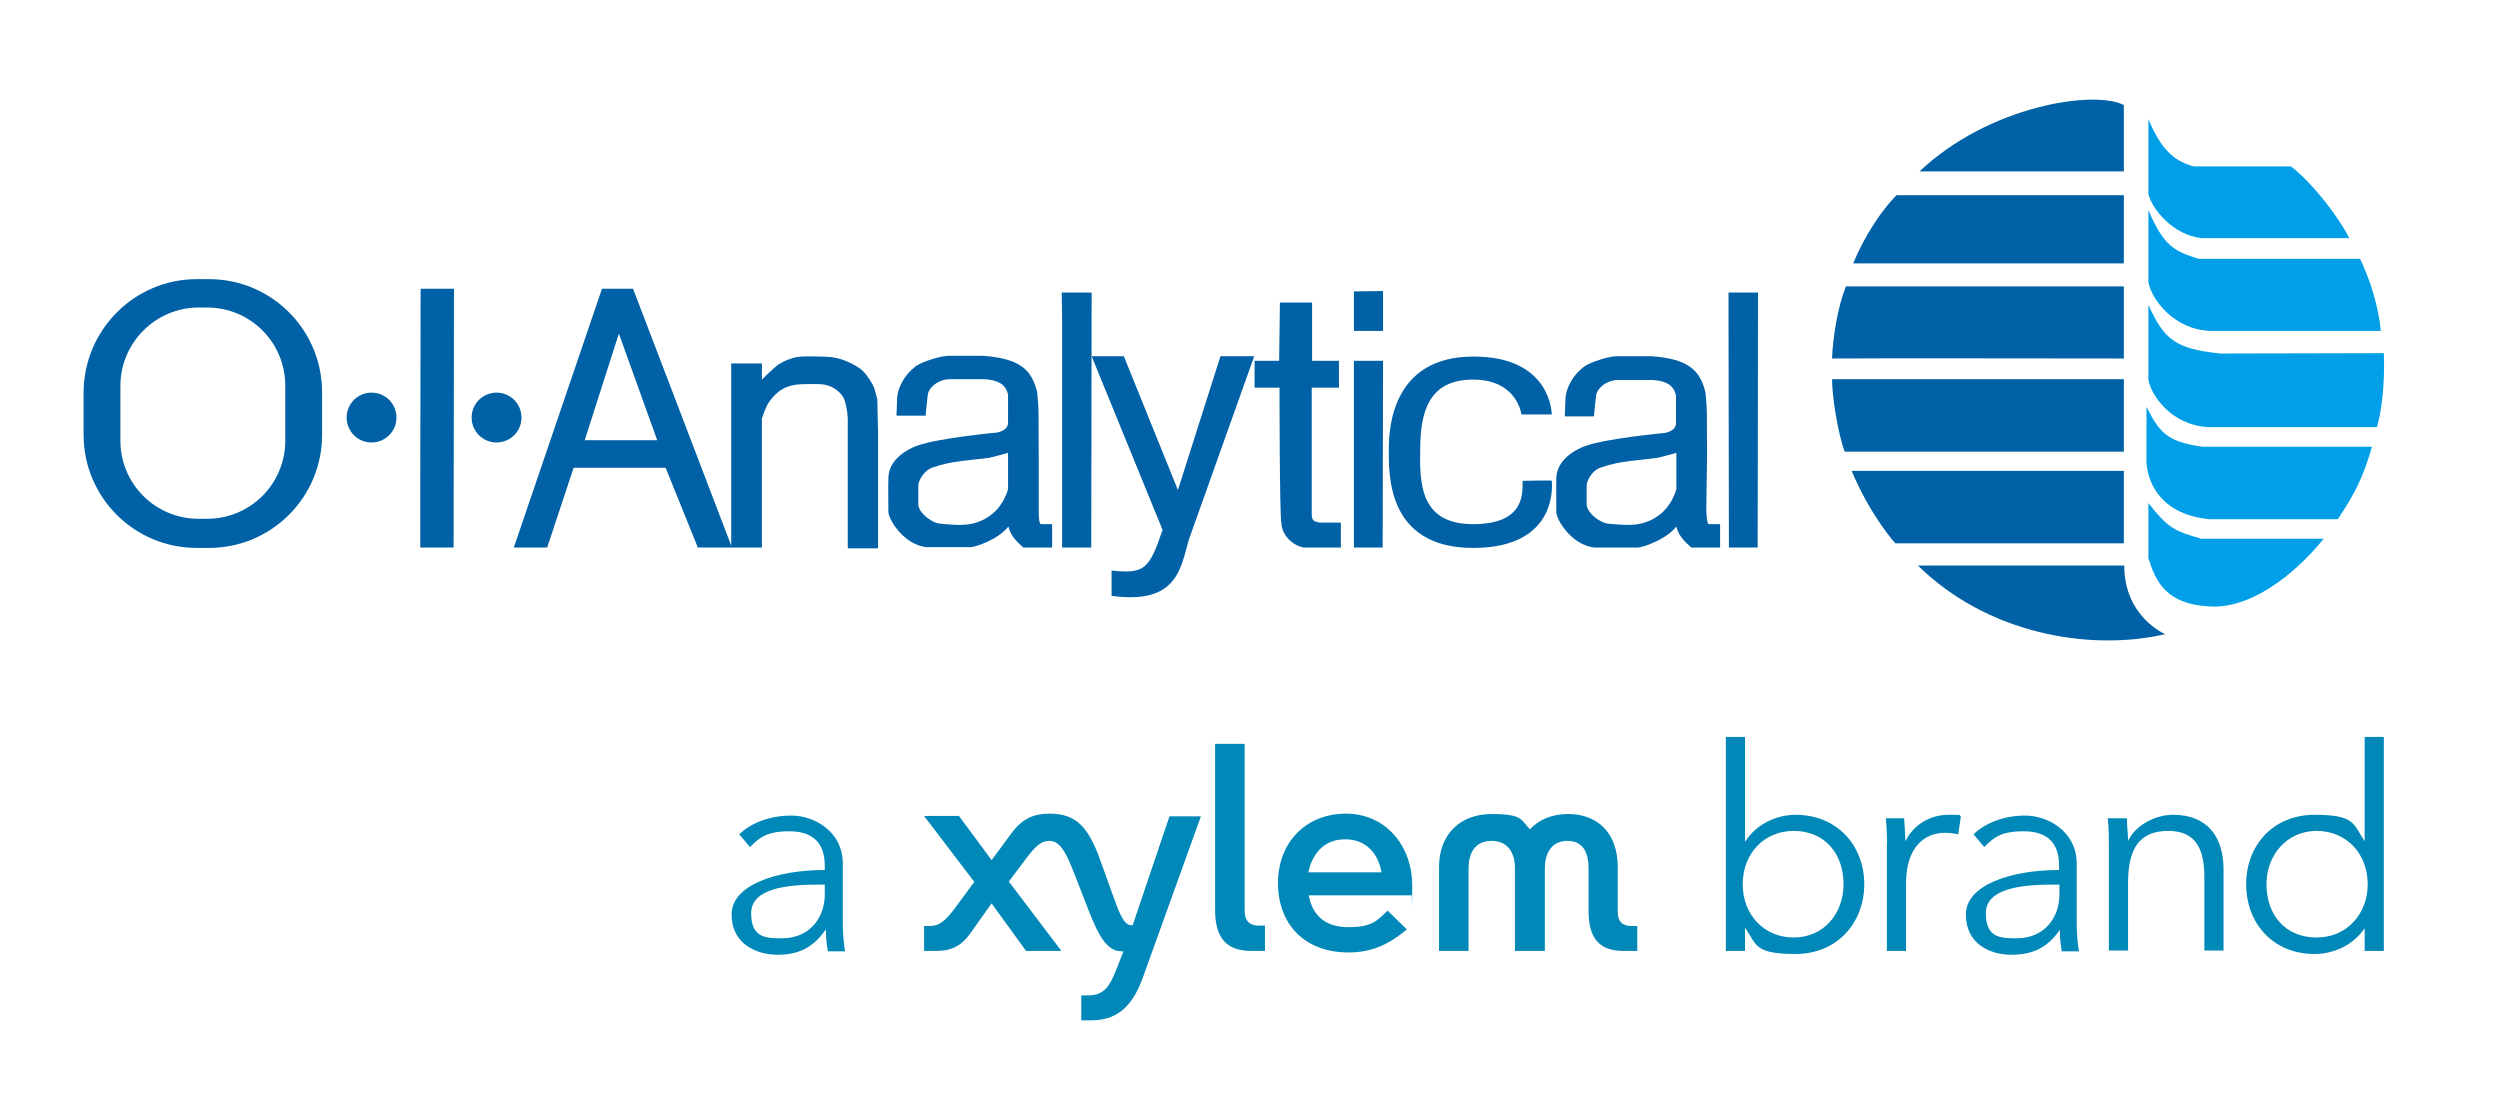 <svg xmlns="http://www.w3.org/2000/svg" id="layer" viewBox="0 0 652 285"><defs><style>      .cls-1, .cls-2 {        fill: #0061a6;      }      .cls-1, .cls-2, .cls-3, .cls-4, .cls-5 {        stroke-width: 0px;      }      .cls-1, .cls-3 {        fill-rule: evenodd;      }      .cls-3, .cls-4 {        fill: #009fe8;      }      .cls-5 {        fill: #0088b8;      }    </style></defs><path class="cls-3" d="M560.3,79.5v19.6c.7,3.8,5.7,11.7,15.6,12.3h44c2.4-8.4,1.8-19.3,1.8-19.3-4.5,0-38.8.1-42.6.1-11.7-1.2-14.7-3.6-18.8-12.7"></path><path class="cls-3" d="M560.3,54.8v18.8c.8,4.4,6.6,12.4,16.2,12.7h44.4s-.5-8.6-5.4-18.8h-42.1c-6-1.9-9-3-13.1-12.7"></path><path class="cls-3" d="M560.3,31.1v19.5c.9,3.8,6.3,10.7,13.9,11.5h38.5c-2.7-5.3-9.2-14-15.2-18.7h-25.4c-5.4-1.5-8.5-4.6-11.8-12.3"></path><path class="cls-4" d="M559.8,106.1v14.8c.5,5.4,4,13.3,16.4,14.5h33.5c4.6-6.8,6.9-11.7,8.9-18.9h-44.2c-9.6-1.3-11.3-4-14.6-10.4"></path><path class="cls-3" d="M560.3,131.2v14.4c1.9,5.8,4.4,12.6,17.8,12.6,13.3-.6,25.1-14.1,27.9-17.7h-31.9c-7.1-2-8.8-2.9-13.8-9.3"></path><path class="cls-2" d="M553.9,27.4v17.3h-53.3c18.2-17.2,45.6-21.3,53.3-17.3"></path><path class="cls-2" d="M553.9,50.9v17.8h-70.6c3.1-7.5,7.5-13.9,11.3-17.8h59.3Z"></path><path class="cls-2" d="M553.9,74.7v18.8s-70-.1-76.1,0c.2-5.6,1.5-13.5,3.6-18.8h72.5"></path><path class="cls-2" d="M553.9,98.9v18.9h-72.8c-1.8-4.8-3.3-14.4-3.3-18.9h76.1Z"></path><path class="cls-2" d="M553.9,122.8v18.9h-59.6s-6.4-7-11.4-18.9h71Z"></path><path class="cls-2" d="M500.2,147.5c17.9,17.6,44.3,22.5,64.5,17.9,0,0-10.7-4.5-10.7-17.9h-53.8"></path><polygon class="cls-1" points="458.5 76.3 450.8 76.3 450.8 83.4 450.9 142.8 458.4 142.8 458.5 76.3"></polygon><polygon class="cls-1" points="353.1 99.3 353.1 142.8 360.6 142.8 360.7 94.1 353.1 94.1 353.1 99.3"></polygon><path class="cls-1" d="M333.8,78.9h8.4v15.2h7v7h-7.1v32.9c0,1.8.5,2,2.1,2.3h5.5v6.5h-9.7c-4.1-.9-5.8-4.4-5.8-6.3-.5-1.5-.5-35.4-.5-35.4h-6.5v-7h6.4l.2-15.2Z"></path><polygon class="cls-1" points="284.7 76.3 276.9 76.3 277 83.1 277 142.8 284.6 142.8 284.7 76.3"></polygon><polygon class="cls-1" points="109.6 128.3 109.7 75.3 118.4 75.3 118.3 142.8 109.6 142.8 109.6 128.3"></polygon><path class="cls-1" d="M198.7,142.8h-8v-48h8v4.2s3.2-3.2,4.4-4,3.4-1.7,5-1.9c1.6-.3,7.2-.1,8.4,0,1.1.1,2.9.5,4,1,1.1.4,3.5,1.6,4.6,2.7s2.5,3.3,2.9,4.4c.3,1,.8,2.9.8,2.9l.2,8.8v30.1h-7.9v-33.9s-.2-2.4-.2-1.9c.1.5-.3-2.2-.8-3.2-.5-1.2-2.5-3.6-6.1-3.8-1-.1-4.1,0-4.8,0-5.5.1-7.5,3.2-8.6,4.6-.9,1.2-1.9,4.4-1.9,4.4v33.6Z"></path><polygon class="cls-1" points="360.7 75.9 360.7 86.3 353.1 86.3 353.1 79 353.1 76 360.7 75.9"></polygon><path class="cls-1" d="M165.1,75.3l25.8,67.5h-8.9l-8.4-20.8h-24l-6.9,20.8h-8.7l23-67.5h8.1ZM161.4,87l-8.9,27.8h18.9l-10-27.8Z"></path><path class="cls-1" d="M129.5,102.4c3.6,0,6.5,2.9,6.5,6.5s-2.9,6.5-6.5,6.5-6.5-2.9-6.5-6.5,2.9-6.5,6.5-6.5"></path><path class="cls-1" d="M96.9,102.4c3.6,0,6.5,2.9,6.5,6.5s-2.9,6.5-6.5,6.5-6.5-2.9-6.5-6.5,2.9-6.5,6.5-6.5"></path><path class="cls-1" d="M51.3,72.8h3.2c16.3,0,29.5,13.2,29.5,29.5v11.1c0,16.3-13.2,29.5-29.5,29.5h-3.2c-16.3,0-29.5-13.2-29.5-29.5v-11.1c.1-16.3,13.3-29.5,29.5-29.5M51.8,80.2h2.2c11.3,0,20.4,9.1,20.4,20.4v14.3c0,11.3-9.1,20.4-20.4,20.4h-2.2c-11.3,0-20.4-9.1-20.4-20.4v-14.3c0-11.2,9.2-20.4,20.4-20.4"></path><path class="cls-1" d="M284.7,92.9h8.4l14.1,34.9,11.1-34.9h8.8l-17.1,48c-2.1,7.5-3.1,16.8-20.1,14.5v-6.6c8.6.9,9.8-.3,13.3-10.6-4.1-10-18.5-45.3-18.5-45.3"></path><path class="cls-1" d="M408.3,103.5c.6-4,3.1-6.6,5-8,1.7-1.1,6.2-2.6,8.4-2.6h9c9.7.7,12.7,3.7,14.1,9.5.5,5.7.3,2.7.4,16.4l-.2,14.2c.1,2.7.3,3.4.6,3.7h3v6.1h-7.5c-.8-.8-3.3-2.6-3.9-5.5-2.7,3.5-9.1,5.6-10.2,5.5h-11.2c-6-.7-9.8-7.2-9.9-9.1,0,0-.1-7.8,0-9,.1-6,7.6-8.4,7.6-8.4,5.6-2,20.8-3.4,20.8-3.4,2-.5,2.6-1.3,2.8-2.2v-7.5c-.4-2.2-1.9-3.9-6.3-4.1h-9.2c-2.7.2-5,2.1-5.3,3.9-.2,1.2-.6,5.6-.6,5.6h-7.6l.2-5.1ZM437.2,118.1c-2.2.6-1.6.5-4.9,1.3-5,.7-9.5.7-14.7,2.5-1,.2-3.1,1.6-3.8,4.4v5.1c-.1,2.4,3.9,5.3,6.1,5.2,2,.2,5.6.6,8.3-.1,4.5-1.2,7.6-4.3,9-8.9v-9.1"></path><path class="cls-2" d="M404.7,108.1h-7.9s-1.1-9.1-12.6-9.1-13.7,8.3-13.8,17.6c-.2,9.3-.2,20.1,13.8,20.1s12.8-8.7,12.9-11.3c1.1,0,7.7-.2,7.6,0,0,.2,2.2,17.5-20.5,17.5s-22-19.5-22-25.9,1.5-24,22-24c20.5-.1,20.5,15.1,20.5,15.1"></path><path class="cls-1" d="M234,103.4c.6-4,3.1-6.6,5-8,1.7-1.1,6.2-2.6,8.4-2.6h9c9.7.7,12.7,3.7,14.1,9.5.5,5.7.3,2.7.4,16.4v14.3c0,2.7.2,3.4.5,3.7h3v6.1h-7.5c-.8-.8-3.3-2.6-3.9-5.5-2.7,3.5-9.1,5.6-10.2,5.4h-11.2c-6-.7-9.8-7.2-9.9-9.1,0,0-.1-7.8,0-9,.1-6,7.6-8.4,7.6-8.4,5.6-2,20.8-3.4,20.8-3.4,2-.5,2.6-1.3,2.8-2.3v-7.5c-.4-2.2-1.9-3.9-6.3-4.1h-9.3c-2.7.2-5,2.1-5.3,3.9-.2,1.2-.6,5.6-.6,5.6h-7.6l.2-5ZM262.9,118.1c-2.2.6-1.6.5-4.9,1.3-5.1.7-9.5.7-14.7,2.5-.9.2-3.1,1.6-3.8,4.4v5.1c-.1,2.4,3.9,5.3,6.1,5.2,2,.2,5.6.6,8.3-.1,4.5-1.2,7.6-4.3,9-8.9v-9.1"></path><path class="cls-5" d="M215.1,225.7c0-6-3.3-8.9-9.2-8.9s-7.8,1.6-10.3,4.1l-2.8-3.3c2.8-2.8,7.7-4.9,13.6-4.9s13.4,4.1,13.4,12.5v15.1c0,2.7.2,5.8.6,7.8h-4.5c-.3-1.7-.5-3.8-.5-5.6h-.1c-3.2,4.6-7,6.5-12.5,6.5s-12-2.8-12-10.5,11.7-11.6,24.3-11.6v-1.2ZM213.6,230.7c-8.2,0-17.7.9-17.7,7.5s4.2,6.5,8.1,6.5c7.1,0,11.1-5.3,11.1-11.4v-2.6h-1.5Z"></path><path class="cls-5" d="M455.1,242.1v5.9h-5v-55.8h5v27.2h.1c2.9-4.5,8.1-6.9,13.1-6.9,10.8,0,17.9,8,17.9,18.1s-7.1,18.2-17.9,18.2-10.1-2.4-13.1-6.7h-.1ZM467.8,216.7c-7.8,0-13.3,6-13.3,13.9s5.5,13.9,13.3,13.9,13-6.2,13-13.9-4.7-13.9-13-13.9"></path><path class="cls-5" d="M491.8,213.4h4.8c.1,1.9.3,4.4.3,5.9h.1c1.9-4,6.2-6.8,11.1-6.8s2.3.1,3.3.4l-.7,4.7c-.6-.2-2.2-.4-3.5-.4-5.3,0-10.1,3.8-10.1,13.1v17.7h-5v-27c.1-1.8,0-5.2-.3-7.6"></path><path class="cls-5" d="M537,225.7c0-6-3.2-8.9-9.2-8.9s-7.8,1.6-10.3,4.1l-2.8-3.3c2.8-2.8,7.7-4.9,13.5-4.9s13.4,4.1,13.4,12.5v15.1c0,2.7.2,5.8.6,7.8h-4.5c-.3-1.7-.5-3.8-.5-5.6h0c-3.2,4.6-7,6.5-12.6,6.5s-11.9-2.8-11.9-10.5,11.7-11.6,24.3-11.6v-1.2h0ZM535.6,230.7c-8.2,0-17.7.9-17.7,7.5s4.2,6.5,8.1,6.5c7.1,0,11.1-5.3,11.1-11.4v-2.6h-1.5Z"></path><path class="cls-5" d="M554.7,213.4c0,1.9.3,4.4.3,5.9h0c1.9-4,6.9-6.8,11.8-6.8,8.8,0,13.1,5.7,13.1,14.2v21.2h-5v-19.1c0-7.2-2.1-12.1-9.4-12.1s-10.5,4.3-10.5,13.5v17.7h-5v-26.9c0-1.9,0-5.2-.3-7.6h4.9Z"></path><path class="cls-5" d="M603.6,248.8c-10.8,0-17.8-8-17.8-18.2s7.1-18.1,17.8-18.1,10.1,2.4,13.1,6.9h0v-27.2h5v55.8h-5v-5.9h0c-3,4.4-8.1,6.7-13.1,6.7M604.2,244.5c7.7,0,13.3-6,13.3-13.9s-5.5-13.9-13.3-13.9-13.1,6.3-13.1,13.9c0,7.8,4.7,13.9,13.1,13.9"></path><path class="cls-5" d="M427,241.5v6.5h-3.6c-6.2,0-9.1-3.2-9.1-10.4v-11.2c0-3.5-1.1-7.1-5.5-7.1s-5.9,3.6-5.9,7.1v21.6h-7.8v-21.6c0-3.5-1.5-7.1-6.1-7.1s-6,3.6-6,7.1v21.6h-7.7v-21.9c0-8.5,5.5-13.8,13.7-13.8s7.6,1.5,10,4c2.4-2.6,5.8-4,10-4,7.6,0,12.9,4.9,12.9,13.8v11.6c0,2.6,1.2,3.8,3.5,3.8h1.6ZM366.9,242.4c-4.3,3.6-8.8,6-15.2,6-11.6,0-18.4-7.5-18.4-18.1s7.3-18.1,17.7-18.1,17.3,8.4,17.3,18.7-.1,2.6-.1,2.6h-26.9c1,5.1,4.1,8.3,10.4,8.3s7.5-1.8,10.2-4.3l5,4.9ZM341.2,227.5h19.1c-.9-5.2-4.3-8.6-9.4-8.6-5.2-.1-8.6,3.4-9.7,8.6M316.9,237.3c0,7.5,3.1,10.7,9.5,10.7h3.5v-6.6h-1.6c-2.4,0-3.7-1.2-3.7-4v-43.4h-7.7v43.3h0ZM295.4,241.3h-.3c-2,0-3.1-2.9-5-8.2l-3.2-8.9c-3-8.3-6.1-12-13.1-12s-8.9,3.6-12.5,8.5l-2.7,3.6-8.5-11.5h-9.1l13.1,17.2-5.1,6.9c-2.6,3.5-4.2,4.6-6.5,4.6h-1.5v6.5h3.3c3.8,0,6.4-1.3,8.7-4.5l5.6-7.9,9,12.4h9.2l-13.7-18.1,3.4-4.5c3.1-4.2,4.6-6.1,7.2-6.1s4.2,2.6,6.5,8.6l3.9,10c2.3,5.8,4.5,10.2,8.4,10.2h.5l-2,5.1c-1.6,4-3.1,6.4-7.2,6.4h-1.8v6.5h2.6c6.2,0,10.5-3,13.4-11l15.2-42.2h-8.2l-9.6,28.4Z"></path></svg>
